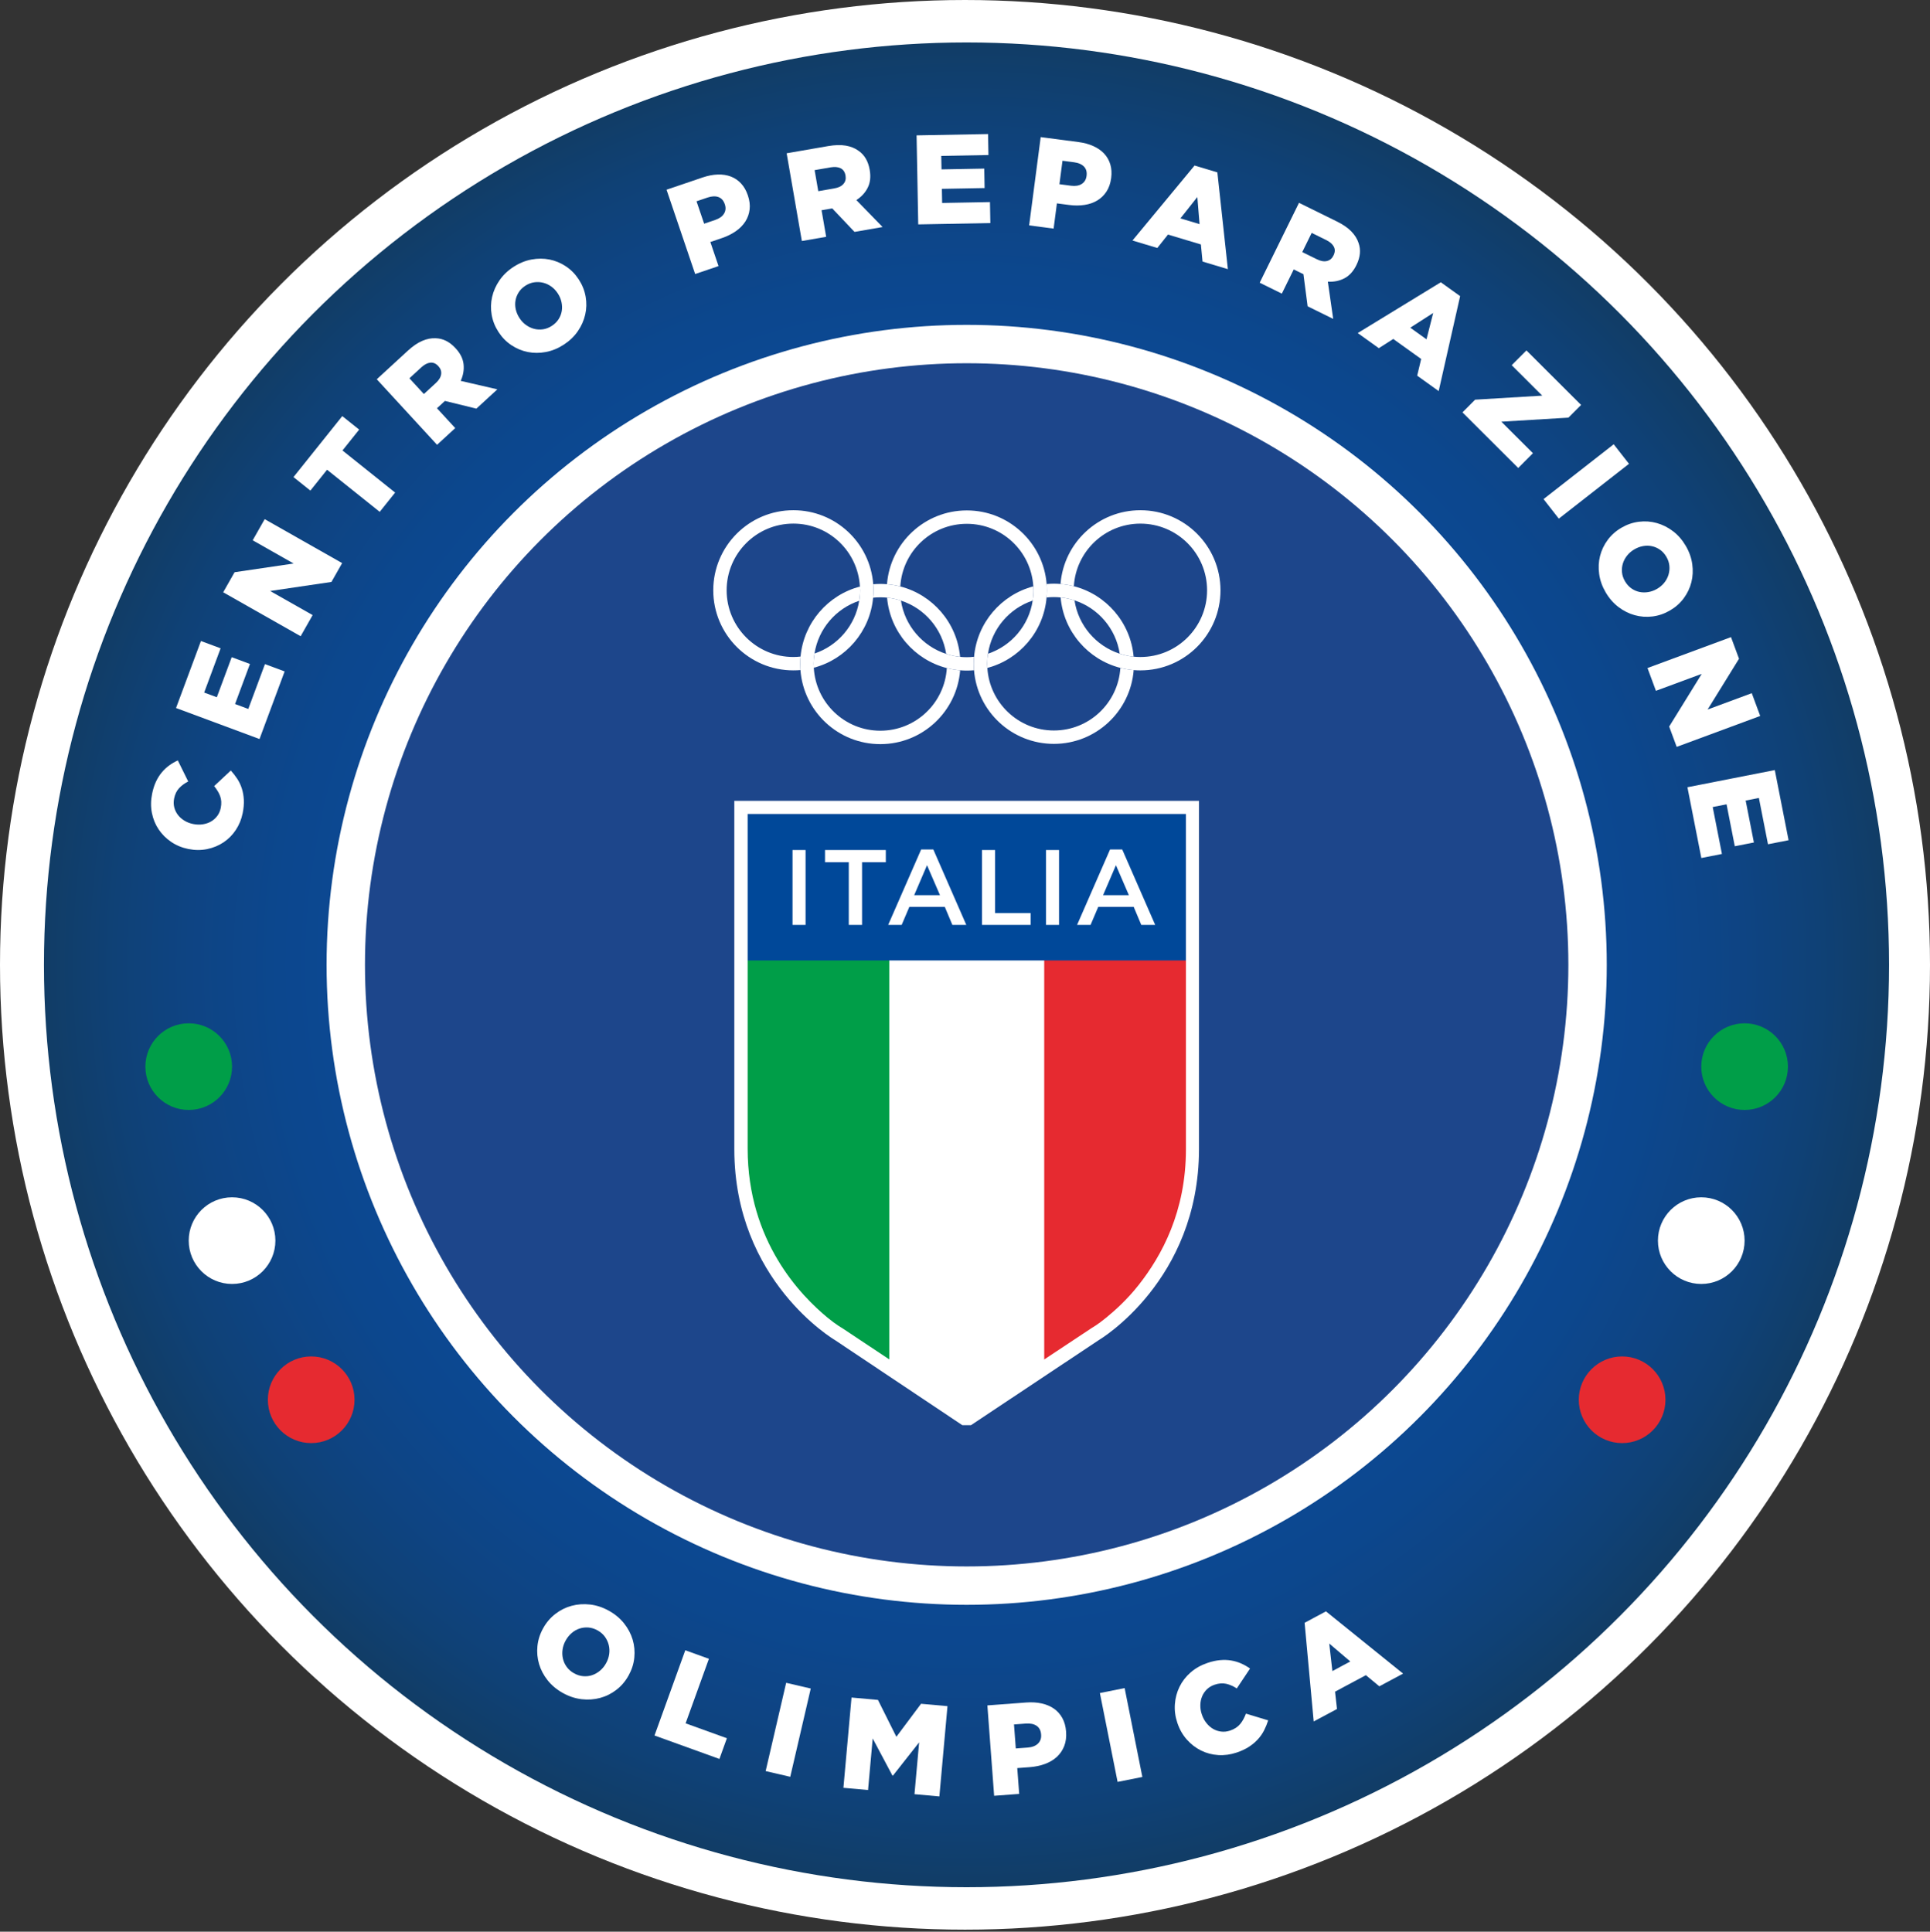 <?xml version="1.0" encoding="utf-8"?>
<!-- Generator: $$$/GeneralStr/196=Adobe Illustrator 27.6.0, SVG Export Plug-In . SVG Version: 6.00 Build 0)  -->
<svg version="1.1" id="Livello_1" xmlns="http://www.w3.org/2000/svg" xmlns:xlink="http://www.w3.org/1999/xlink" x="0px" y="0px"
	 viewBox="0 0 456.378 456.851" style="enable-background:new 0 0 456.378 456.851;" xml:space="preserve">
<rect x="0" y="0" width="456.378" height="456.851" fill="#333333" stroke="none"/>
<style type="text/css">
	.st0{fill:#FFFFFF;}
	.st1{fill:url(#SVGID_1_);}
	.st2{fill:#1D468B;}
	.st3{fill:#009E48;}
	.st4{fill:#E62A30;}
	.st5{fill:#004899;}
	.st6{fill:#D4BB6E;}
</style>
<g id="Livello_2_00000095319045624806480240000014857864851780382894_">
</g>
<g id="Livello_1_00000072270586398497101130000001250993365828423608_">
	<ellipse class="st0" cx="228.189" cy="228.188" rx="228.189" ry="228.187"/>
	
		<radialGradient id="SVGID_1_" cx="228.546" cy="226.812" r="218.151" gradientTransform="matrix(1 0 0 -1 0 455)" gradientUnits="userSpaceOnUse">
		<stop  offset="0" style="stop-color:#0A4A9A"/>
		<stop  offset="0.462" style="stop-color:#0A4A99"/>
		<stop  offset="0.628" style="stop-color:#0B4995"/>
		<stop  offset="0.747" style="stop-color:#0C478E"/>
		<stop  offset="0.843" style="stop-color:#0E4483"/>
		<stop  offset="0.924" style="stop-color:#0F4176"/>
		<stop  offset="0.995" style="stop-color:#113D67"/>
		<stop  offset="1" style="stop-color:#113D66"/>
	</radialGradient>
	<ellipse class="st1" cx="228.546" cy="228.188" rx="218.152" ry="218.15"/>
	<circle class="st0" cx="228.584" cy="228.188" r="151.359"/>
	<circle class="st2" cx="228.584" cy="228.188" r="142.281"/>
	<circle class="st3" cx="44.625" cy="252.262" r="10.247"/>
	<circle class="st0" cx="54.873" cy="293.413" r="10.247"/>
	<circle class="st4" cx="73.587" cy="331.051" r="10.247"/>
	<circle class="st3" cx="412.538" cy="252.262" r="10.247"/>
	<circle class="st0" cx="402.291" cy="293.413" r="10.247"/>
	<circle class="st4" cx="383.577" cy="331.051" r="10.247"/>
	<g>
		<path class="st0" d="M249.205,141.213c0.532,0,1.066,0.028,1.59,0.08
			c1.139,0.108,2.237,0.359,3.291,0.697c5.584,1.816,9.789,6.674,10.691,12.618
			c1.054,0.339,2.15,0.585,3.288,0.696c-0.712-8.077-6.489-14.691-14.135-16.66
			c-1.022-0.266-2.068-0.438-3.155-0.531c-0.52-0.04-1.047-0.07-1.569-0.07
			c-0.58,0-1.147,0.035-1.709,0.09c0.046,0.504,0.067,1.009,0.067,1.528
			c0,0.553-0.029,1.103-0.083,1.647C248.052,141.244,248.62,141.213,249.205,141.213"
			/>
		<path class="st0" d="M269.656,120.671c-9.951,0-18.116,7.684-18.88,17.447
			c1.086,0.088,2.134,0.261,3.153,0.525c0.504-8.259,7.343-14.803,15.727-14.803
			c8.713,0,15.777,7.058,15.777,15.775c0,8.704-7.064,15.77-15.777,15.77
			c-0.537,0-1.069-0.029-1.591-0.08c-1.139-0.112-2.235-0.355-3.289-0.699
			c-5.59-1.818-9.795-6.672-10.691-12.616c-1.052-0.336-2.153-0.587-3.288-0.699
			c0.709,8.079,6.485,14.703,14.129,16.668c1.024,0.255,2.072,0.434,3.152,0.524
			c0.52,0.044,1.048,0.066,1.579,0.066c10.466,0,18.946-8.481,18.946-18.934
			C288.602,129.148,280.122,120.671,269.656,120.671"/>
		<path class="st0" d="M206.488,138.18c-0.736-9.8-8.9-17.511-18.888-17.511
			c-10.456,0-18.938,8.479-18.938,18.943c0,10.452,8.482,18.935,18.938,18.935
			c0.572,0,1.131-0.023,1.675-0.07c-0.03-0.479-0.053-0.953-0.053-1.442
			c0-0.585,0.03-1.17,0.078-1.756c-0.555,0.067-1.123,0.103-1.7,0.103
			c-8.704,0-15.775-7.064-15.775-15.77c0-8.717,7.071-15.778,15.775-15.778
			c8.42,0,15.271,6.589,15.738,14.89c0.013,0.295,0.044,0.583,0.044,0.888
			c0,0.846-0.089,1.664-0.214,2.472c-0.927,5.861-5.073,10.644-10.565,12.478
			c-0.132,0.81-0.217,1.635-0.217,2.474c0,0.306,0.029,0.598,0.047,0.887
			c7.571-1.985,13.296-8.553,14.028-16.567c0.057-0.573,0.09-1.158,0.09-1.743
			C206.552,139.125,206.532,138.652,206.488,138.18"/>
		<path class="st0" d="M208.162,141.267c0.538,0,1.07,0.027,1.596,0.08
			c1.131,0.113,2.234,0.356,3.286,0.698c5.592,1.818,9.792,6.667,10.694,12.61
			c1.056,0.34,2.152,0.579,3.29,0.695c-0.72-8.071-6.489-14.686-14.138-16.652
			c-1.02-0.264-2.074-0.437-3.15-0.526c-0.518-0.04-1.047-0.072-1.577-0.072
			c-0.568,0-1.119,0.032-1.675,0.077c0.039,0.476,0.064,0.949,0.064,1.435
			c0,0.587-0.032,1.171-0.09,1.743C207.026,141.3,207.589,141.267,208.162,141.267"/>
		<path class="st0" d="M223.89,158.006c-0.5,8.261-7.337,14.812-15.727,14.812
			c-8.411,0-15.268-6.597-15.728-14.893c-0.017-0.291-0.048-0.582-0.048-0.887
			c0-0.84,0.088-1.664,0.217-2.475c0.922-5.86,5.063-10.64,10.565-12.477
			c0.126-0.807,0.214-1.629,0.214-2.474c0-0.303-0.026-0.593-0.044-0.887
			c-7.576,1.992-13.297,8.553-14.038,16.556c-0.048,0.585-0.078,1.169-0.078,1.757
			c0,0.486,0.029,0.962,0.053,1.437c0.736,9.787,8.905,17.516,18.888,17.516
			c9.959,0,18.117-7.697,18.877-17.461C225.962,158.442,224.908,158.262,223.89,158.006
			"/>
		<path class="st0" d="M228.617,155.432c-0.535,0-1.065-0.024-1.589-0.082
			c-1.135-0.115-2.233-0.354-3.291-0.695c-5.588-1.82-9.789-6.673-10.695-12.61
			c-1.046-0.342-2.153-0.586-3.284-0.699c0.71,8.072,6.488,14.697,14.13,16.661
			c1.019,0.256,2.074,0.435,3.15,0.522c0.528,0.046,1.049,0.066,1.578,0.066
			c0.58,0,1.149-0.026,1.708-0.07c-0.038-0.51-0.066-1.018-0.066-1.535
			c0-0.563,0.029-1.108,0.076-1.653C229.772,155.395,229.197,155.432,228.617,155.432"
			/>
		<path class="st0" d="M247.495,138.128c-0.786-9.747-8.933-17.41-18.877-17.41
			c-9.96,0-18.114,7.684-18.878,17.456c1.076,0.088,2.13,0.262,3.15,0.523
			c0.504-8.267,7.335-14.812,15.728-14.812c8.386,0,15.215,6.539,15.725,14.793
			c0.026,0.322,0.051,0.648,0.051,0.983c0,0.808-0.079,1.596-0.2,2.373
			c-0.887,5.903-5.045,10.725-10.571,12.579c-0.122,0.777-0.197,1.562-0.197,2.379
			c0,0.33,0.029,0.652,0.043,0.977c7.603-2.006,13.324-8.617,14.012-16.662
			c0.053-0.545,0.084-1.098,0.084-1.646
			C247.565,139.141,247.541,138.636,247.495,138.128"/>
		<path class="st0" d="M264.925,157.958c-0.499,8.249-7.336,14.807-15.719,14.807
			c-8.386,0-15.224-6.549-15.731-14.796c-0.019-0.325-0.048-0.653-0.048-0.977
			c0-0.817,0.074-1.601,0.197-2.379c0.893-5.905,5.045-10.727,10.572-12.577
			c0.12-0.777,0.199-1.567,0.199-2.375c0-0.336-0.026-0.66-0.052-0.983
			c-7.592,2.004-13.311,8.614-14.009,16.658c-0.047,0.546-0.076,1.091-0.076,1.656
			c0,0.511,0.029,1.025,0.067,1.534c0.776,9.738,8.93,17.403,18.88,17.403
			c9.947,0,18.109-7.687,18.871-17.446C266.998,158.392,265.948,158.213,264.925,157.958
			"/>
		<polygon class="st0" points="207.992,226.62 207.992,320.507 228.511,334.156 249.189,320.507 
			249.189,226.62 		"/>
		<path class="st3" d="M176.274,226.62v44.931c0,22.213,12.773,35.178,19.058,40.371
			c2.091,1.721,3.409,2.445,3.481,2.486l11.467,7.611v-95.4H176.274z"/>
		<path class="st4" d="M246.924,322.02l11.599-7.653c0-0.008,1.323-0.723,3.413-2.444
			c2.089-1.721,4.886-4.196,7.685-7.732c5.596-7.087,11.328-17.629,11.332-32.464
			v-45.107h-34.029V322.02z"/>
		<rect x="176.282" y="191.867" class="st5" width="104.706" height="35.285"/>
		<rect x="247.338" y="201.035" class="st0" width="3.088" height="17.711"/>
		<rect x="187.406" y="201.035" class="st0" width="3.084" height="17.711"/>
		<polygon class="st0" points="200.708,203.917 195.087,203.917 195.087,201.035 209.463,201.035 
			209.463,203.917 203.845,203.917 203.845,218.745 200.708,218.745 		"/>
		<path class="st0" d="M217.818,200.908h2.883l7.794,17.837h-3.291l-1.796-4.275h-8.375
			l-1.822,4.275h-3.188L217.818,200.908z M222.272,211.712l-3.064-7.087l-3.033,7.087
			H222.272z"/>
		<polygon class="st0" points="232.207,201.035 235.293,201.035 235.293,215.937 243.721,215.937 
			243.721,218.745 232.207,218.745 		"/>
		<path class="st0" d="M262.488,200.908h2.884l7.793,17.837h-3.288l-1.798-4.275h-8.376
			l-1.821,4.275h-3.188L262.488,200.908z M266.941,211.712l-3.06-7.087l-3.04,7.087
			H266.941z"/>
		<path class="st0" d="M227.552,337.057l-30.134-20.134
			c-0.165-0.098-23.742-14.005-23.777-45.069v-82.457h109.877v82.43
			c-0.036,31.064-23.504,44.998-23.603,45.054l-30.308,20.176H227.552z
			 M228.652,333.624l29.574-19.594c0-0.008,1.31-0.716,3.38-2.42
			c2.068-1.704,4.838-4.154,7.608-7.655c5.541-7.017,11.216-17.455,11.219-32.143
			v-79.309H176.793v79.135c0,21.994,12.646,34.829,18.869,39.972
			c2.071,1.704,3.375,2.42,3.447,2.462l29.402,19.552H228.652z"/>
	</g>
	<g>
		<path class="st0" d="M57.385,192.308c-0.298,1.474-0.844,2.806-1.638,3.996
			s-1.763,2.165-2.909,2.925c-1.146,0.761-2.43,1.289-3.851,1.584
			c-1.42,0.296-2.897,0.289-4.43-0.021l-0.059-0.012
			c-1.494-0.302-2.838-0.861-4.035-1.676c-1.195-0.814-2.183-1.802-2.96-2.962
			c-0.778-1.16-1.308-2.459-1.59-3.897c-0.282-1.438-0.264-2.943,0.055-4.516
			c0.214-1.062,0.513-2.003,0.894-2.827c0.381-0.823,0.836-1.554,1.365-2.194
			c0.528-0.64,1.117-1.196,1.765-1.668c0.648-0.472,1.333-0.871,2.053-1.196
			l2.46,4.979c-0.866,0.438-1.587,0.968-2.163,1.588s-0.965,1.431-1.168,2.434
			c-0.147,0.728-0.139,1.42,0.025,2.077s0.448,1.252,0.851,1.784
			c0.404,0.532,0.916,0.988,1.534,1.369c0.619,0.381,1.302,0.647,2.048,0.798
			l0.059,0.012c0.767,0.155,1.514,0.179,2.242,0.07s1.381-0.329,1.96-0.663
			c0.579-0.333,1.072-0.77,1.478-1.312c0.407-0.542,0.683-1.176,0.831-1.904
			c0.107-0.531,0.147-1.029,0.118-1.495c-0.028-0.466-0.119-0.904-0.271-1.313
			c-0.152-0.409-0.348-0.807-0.587-1.193c-0.239-0.386-0.513-0.774-0.823-1.164
			l3.938-3.685c0.569,0.627,1.08,1.288,1.533,1.983
			c0.453,0.695,0.811,1.453,1.074,2.274s0.421,1.712,0.472,2.674
			C57.706,190.117,57.616,191.168,57.385,192.308z"/>
		<path class="st0" d="M41.626,167.449l5.889-15.848l4.653,1.729l-3.888,10.462l2.989,1.11
			l3.521-9.475l4.314,1.604l-3.521,9.475l3.13,1.163l3.94-10.603l4.653,1.729
			l-5.941,15.988L41.626,167.449z"/>
		<path class="st0" d="M52.778,140.08l2.692-4.746l13.965-2.06l-9.681-5.492l2.835-4.998
			l18.316,10.39l-2.529,4.458l-14.495,2.141l10.048,5.699l-2.835,4.998
			L52.778,140.08z"/>
		<path class="st0" d="M77.339,111.094l-3.946,4.934l-3.994-3.194l11.538-14.424
			l3.994,3.194l-3.946,4.933l12.451,9.959l-3.645,4.558L77.339,111.094z"/>
		<path class="st0" d="M89.096,89.698l7.329-6.741c1.196-1.1,2.342-1.882,3.441-2.347
			c1.098-0.465,2.149-0.669,3.155-0.613c1.729,0.044,3.294,0.826,4.692,2.346
			l0.041,0.044c1.1,1.196,1.722,2.45,1.865,3.761
			c0.144,1.312-0.081,2.623-0.675,3.932l8.667,2.001l-4.959,4.562l-7.439-1.822
			l-0.044,0.041l-1.837,1.69l4.317,4.694l-4.295,3.951L89.096,89.698z
			 M103.069,90.58c0.738-0.679,1.154-1.368,1.247-2.066
			c0.093-0.699-0.118-1.328-0.634-1.889l-0.041-0.044
			c-0.57-0.62-1.201-0.891-1.893-0.813c-0.691,0.078-1.399,0.449-2.122,1.114
			l-2.812,2.586l3.421,3.72L103.069,90.58z"/>
		<path class="st0" d="M133.32,81.51c-1.362,0.886-2.779,1.466-4.25,1.742
			c-1.472,0.275-2.896,0.275-4.272-0.002c-1.376-0.277-2.665-0.814-3.866-1.612
			c-1.201-0.798-2.211-1.828-3.031-3.088l-0.033-0.05
			c-0.82-1.261-1.354-2.606-1.602-4.036s-0.214-2.839,0.102-4.229
			c0.316-1.39,0.898-2.702,1.747-3.935c0.848-1.234,1.953-2.293,3.315-3.179
			c1.362-0.886,2.779-1.466,4.25-1.742c1.472-0.275,2.896-0.274,4.272,0.002
			c1.376,0.277,2.665,0.814,3.866,1.613c1.201,0.798,2.211,1.827,3.031,3.088
			l0.033,0.05c0.82,1.261,1.354,2.606,1.603,4.036s0.214,2.839-0.103,4.229
			c-0.316,1.39-0.898,2.702-1.747,3.935
			C135.787,79.565,134.681,80.624,133.32,81.51z M130.487,77.072
			c0.674-0.438,1.208-0.965,1.6-1.579c0.393-0.614,0.643-1.262,0.752-1.942
			s0.087-1.378-0.066-2.092c-0.152-0.714-0.436-1.391-0.852-2.03l-0.033-0.05
			c-0.416-0.639-0.919-1.173-1.51-1.602c-0.591-0.429-1.231-0.73-1.919-0.904
			c-0.689-0.174-1.396-0.21-2.122-0.109c-0.726,0.102-1.426,0.372-2.1,0.81
			c-0.675,0.439-1.204,0.962-1.587,1.571c-0.384,0.608-0.635,1.256-0.752,1.942
			s-0.095,1.384,0.066,2.093c0.161,0.709,0.449,1.382,0.865,2.021l0.033,0.05
			c0.416,0.639,0.919,1.173,1.51,1.602c0.591,0.429,1.227,0.733,1.907,0.913
			c0.681,0.18,1.384,0.219,2.109,0.117
			C129.113,77.781,129.813,77.511,130.487,77.072z"/>
		<path class="st0" d="M157.612,44.867l8.546-2.901c1.253-0.426,2.446-0.656,3.578-0.69
			c1.132-0.035,2.16,0.125,3.085,0.478c0.924,0.353,1.73,0.901,2.416,1.642
			c0.686,0.741,1.216,1.663,1.589,2.764l0.02,0.057
			c0.4,1.178,0.538,2.285,0.413,3.323c-0.124,1.038-0.463,1.989-1.017,2.855
			s-1.305,1.629-2.256,2.291c-0.951,0.662-2.044,1.202-3.278,1.621l-2.735,0.928
			l1.934,5.697l-5.526,1.876L157.612,44.867z M169.124,52.015
			c0.987-0.335,1.682-0.832,2.083-1.49c0.401-0.658,0.466-1.388,0.194-2.19
			l-0.02-0.057c-0.292-0.859-0.794-1.418-1.506-1.677
			c-0.713-0.258-1.572-0.217-2.579,0.125l-2.592,0.88l1.799,5.298L169.124,52.015z"/>
		<path class="st0" d="M186.015,36.252l9.811-1.701c1.601-0.277,2.988-0.314,4.164-0.111
			c1.175,0.204,2.17,0.601,2.985,1.192c1.431,0.973,2.323,2.478,2.675,4.513
			l0.01,0.06c0.278,1.6,0.122,2.991-0.467,4.172
			c-0.589,1.181-1.488,2.162-2.696,2.94l6.204,6.374l-6.64,1.151l-5.269-5.56
			l-0.059,0.01l-2.46,0.427l1.089,6.284l-5.75,0.997L186.015,36.252z M197.286,44.557
			c0.988-0.171,1.71-0.525,2.167-1.062s0.62-1.181,0.489-1.932l-0.01-0.059
			c-0.144-0.83-0.528-1.399-1.151-1.709c-0.624-0.309-1.42-0.379-2.388-0.212
			l-3.764,0.653l0.863,4.979L197.286,44.557z"/>
		<path class="st0" d="M216.74,32.015l16.903-0.311l0.092,4.962l-11.159,0.206
			l0.059,3.188l10.106-0.186l0.084,4.602l-10.105,0.186l0.061,3.338l11.31-0.208
			l0.092,4.963l-17.055,0.314L216.74,32.015z"/>
		<path class="st0" d="M246.089,32.428l8.948,1.17c1.312,0.172,2.484,0.492,3.515,0.96
			c1.031,0.469,1.883,1.065,2.558,1.791c0.673,0.726,1.154,1.572,1.442,2.54
			c0.287,0.968,0.356,2.029,0.205,3.182l-0.008,0.06
			c-0.161,1.233-0.526,2.288-1.096,3.164c-0.57,0.876-1.295,1.581-2.173,2.113
			c-0.879,0.532-1.891,0.886-3.036,1.059c-1.146,0.174-2.364,0.176-3.656,0.007
			l-2.864-0.375l-0.78,5.966l-5.786-0.757L246.089,32.428z M253.261,43.924
			c1.033,0.135,1.876-0.003,2.527-0.417c0.65-0.413,1.03-1.04,1.141-1.879
			l0.008-0.06c0.117-0.899-0.087-1.623-0.611-2.169
			c-0.525-0.546-1.314-0.889-2.368-1.026l-2.715-0.355l-0.726,5.548
			L253.261,43.924z"/>
		<path class="st0" d="M282.475,39.147l5.388,1.617l2.487,22.89l-5.992-1.799
			l-0.389-4.043l-7.779-2.335l-2.521,3.169l-5.878-1.765L282.475,39.147z
			 M283.654,53.006l-0.526-6.408l-3.998,5.05L283.654,53.006z"/>
		<path class="st0" d="M307.168,47.97l8.934,4.397c1.458,0.718,2.602,1.504,3.433,2.36
			c0.83,0.856,1.4,1.763,1.712,2.721c0.584,1.628,0.42,3.37-0.492,5.223
			l-0.026,0.054c-0.718,1.458-1.662,2.49-2.833,3.099s-2.475,0.872-3.91,0.791
			l1.267,8.804l-6.046-2.976l-0.989-7.595l-0.055-0.026l-2.24-1.103l-2.816,5.722
			l-5.235-2.577L307.168,47.97z M311.395,61.316
			c0.899,0.443,1.691,0.582,2.377,0.416c0.685-0.166,1.195-0.59,1.532-1.274
			l0.026-0.054c0.372-0.755,0.396-1.442,0.075-2.059
			c-0.323-0.617-0.925-1.143-1.807-1.576l-3.428-1.688l-2.231,4.535L311.395,61.316z"
			/>
		<path class="st0" d="M340.7,66.758l4.571,3.278l-5.073,22.459l-5.085-3.646l0.944-3.95
			l-6.601-4.733l-3.414,2.179l-4.987-3.576L340.7,66.758z M337.317,80.251
			l1.582-6.232l-5.42,3.48L337.317,80.251z"/>
		<path class="st0" d="M348.816,94.525l15.867-0.954l-7.219-7.203l3.484-3.492l12.927,12.897
			l-2.996,3.002l-15.867,0.954l7.475,7.458l-3.485,3.493l-13.182-13.152
			L348.816,94.525z"/>
		<path class="st0" d="M381.587,105.073l3.612,4.623l-16.594,12.965l-3.611-4.623
			L381.587,105.073z"/>
		<path class="st0" d="M379.684,140.09c-0.819-1.403-1.331-2.846-1.535-4.329
			c-0.204-1.483-0.136-2.906,0.208-4.267c0.342-1.362,0.941-2.623,1.796-3.784
			c0.855-1.161,1.932-2.121,3.23-2.879l0.053-0.03
			c1.299-0.759,2.668-1.227,4.107-1.406c1.44-0.179,2.847-0.077,4.22,0.306
			c1.373,0.382,2.655,1.027,3.847,1.934s2.196,2.062,3.016,3.464
			c0.819,1.403,1.331,2.846,1.535,4.329s0.135,2.905-0.208,4.267
			c-0.343,1.361-0.941,2.623-1.796,3.784c-0.855,1.161-1.932,2.121-3.23,2.879
			l-0.053,0.03c-1.299,0.758-2.668,1.228-4.107,1.406
			c-1.44,0.179-2.847,0.077-4.22-0.306c-1.373-0.382-2.655-1.027-3.847-1.934
			S380.504,141.492,379.684,140.09z M384.253,137.473c0.405,0.695,0.906,1.253,1.5,1.674
			c0.595,0.421,1.229,0.703,1.904,0.844s1.372,0.153,2.093,0.035
			s1.41-0.369,2.068-0.753l0.053-0.03c0.657-0.384,1.215-0.861,1.672-1.431
			c0.457-0.569,0.789-1.194,0.996-1.874s0.277-1.384,0.211-2.114
			c-0.066-0.729-0.303-1.442-0.708-2.137s-0.903-1.249-1.492-1.661
			c-0.59-0.413-1.225-0.694-1.904-0.845c-0.681-0.15-1.378-0.162-2.094-0.035
			s-1.402,0.383-2.06,0.767l-0.053,0.03c-0.658,0.384-1.216,0.861-1.672,1.431
			c-0.458,0.57-0.792,1.19-1.004,1.861c-0.212,0.671-0.285,1.372-0.219,2.101
			C383.611,136.067,383.847,136.778,384.253,137.473z"/>
		<path class="st0" d="M409.321,150.68l1.896,5.117l-7.423,12.007l10.438-3.865l1.995,5.388
			l-19.747,7.312l-1.779-4.806l7.702-12.464l-10.833,4.011l-1.995-5.388
			L409.321,150.68z"/>
		<path class="st0" d="M419.679,182.124l3.259,16.589l-4.87,0.957l-2.151-10.951
			l-3.129,0.615l1.948,9.918l-4.517,0.887l-1.948-9.918l-3.276,0.644l2.181,11.099
			l-4.87,0.957l-3.289-16.737L419.679,182.124z"/>
	</g>
	<g>
		<path class="st0" d="M133.102,400.402c-1.445-0.803-2.643-1.8-3.592-2.992
			c-0.949-1.192-1.627-2.474-2.033-3.844c-0.407-1.369-0.538-2.784-0.392-4.245
			c0.146-1.46,0.59-2.859,1.333-4.197l0.03-0.054
			c0.743-1.339,1.699-2.46,2.866-3.364s2.452-1.546,3.853-1.924
			c1.4-0.378,2.858-0.479,4.372-0.304s2.993,0.664,4.439,1.467
			c1.445,0.803,2.643,1.8,3.591,2.992c0.949,1.192,1.626,2.474,2.034,3.844
			c0.406,1.37,0.537,2.785,0.392,4.245c-0.145,1.46-0.589,2.859-1.333,4.198
			l-0.03,0.054c-0.743,1.338-1.699,2.46-2.866,3.363
			c-1.168,0.905-2.452,1.546-3.853,1.924c-1.401,0.378-2.858,0.479-4.372,0.304
			C136.027,401.694,134.548,401.205,133.102,400.402z M135.744,395.74
			c0.715,0.397,1.443,0.627,2.182,0.687c0.739,0.061,1.441-0.022,2.105-0.249
			c0.664-0.227,1.281-0.578,1.851-1.056c0.569-0.478,1.043-1.056,1.419-1.733
			l0.03-0.054c0.376-0.678,0.617-1.386,0.721-2.121
			c0.104-0.736,0.07-1.455-0.101-2.158c-0.172-0.702-0.477-1.355-0.913-1.96
			c-0.438-0.604-1.014-1.105-1.729-1.503s-1.439-0.624-2.169-0.68
			c-0.73-0.055-1.432,0.028-2.105,0.249c-0.674,0.222-1.291,0.574-1.851,1.057
			c-0.561,0.482-1.029,1.062-1.406,1.741l-0.03,0.054
			c-0.377,0.678-0.617,1.385-0.722,2.12c-0.104,0.736-0.075,1.453,0.088,2.15
			c0.163,0.698,0.462,1.349,0.899,1.953
			C134.451,394.842,135.027,395.342,135.744,395.74z"/>
		<path class="st0" d="M162.046,390.295l5.587,2.018l-5.512,15.263l9.763,3.525
			l-1.768,4.896l-15.35-5.543L162.046,390.295z"/>
		<path class="st0" d="M185.899,397.993l5.816,1.351l-4.849,20.877l-5.816-1.351
			L185.899,397.993z"/>
		<path class="st0" d="M201.357,401.476l6.251,0.562l4.351,8.722l5.835-7.808l6.252,0.562
			l-1.917,21.347l-5.886-0.528l1.101-12.259l-6.194,7.866l-0.122-0.011
			l-4.668-8.78l-1.096,12.198l-5.825-0.523L201.357,401.476z"/>
		<path class="st0" d="M233.482,403.336l9.16-0.687c1.344-0.101,2.577-0.023,3.702,0.229
			c1.124,0.254,2.097,0.672,2.918,1.255c0.822,0.584,1.477,1.328,1.964,2.233
			s0.775,1.948,0.863,3.128l0.005,0.062c0.095,1.262-0.051,2.389-0.438,3.379
			c-0.387,0.991-0.963,1.843-1.728,2.556c-0.766,0.713-1.701,1.273-2.807,1.684
			s-2.319,0.665-3.643,0.765l-2.931,0.219l0.457,6.106l-5.924,0.444L233.482,403.336
			z M243.01,413.307c1.059-0.08,1.869-0.393,2.433-0.938
			c0.562-0.547,0.812-1.249,0.748-2.109l-0.005-0.062
			c-0.069-0.921-0.422-1.6-1.059-2.035s-1.494-0.613-2.573-0.533l-2.778,0.209
			l0.426,5.679L243.01,413.307z"/>
		<path class="st0" d="M260.084,400.407l5.855-1.168l4.189,21.02l-5.855,1.167
			L260.084,400.407z"/>
		<path class="st0" d="M292.429,414.485c-1.451,0.488-2.902,0.687-4.355,0.595
			c-1.452-0.093-2.806-0.45-4.06-1.072c-1.255-0.622-2.374-1.484-3.358-2.585
			s-1.73-2.406-2.238-3.915l-0.02-0.058c-0.495-1.47-0.688-2.939-0.58-4.409
			c0.108-1.468,0.476-2.841,1.102-4.118c0.625-1.276,1.5-2.405,2.623-3.387
			c1.124-0.981,2.459-1.732,4.007-2.254c1.045-0.352,2.026-0.569,2.946-0.652
			c0.919-0.084,1.796-0.056,2.629,0.084s1.623,0.374,2.369,0.704
			c0.747,0.331,1.446,0.73,2.101,1.199l-3.133,4.706
			c-0.828-0.54-1.662-0.905-2.502-1.097c-0.839-0.19-1.753-0.12-2.739,0.212
			c-0.716,0.24-1.321,0.602-1.817,1.08c-0.495,0.479-0.875,1.032-1.137,1.659
			c-0.264,0.627-0.404,1.311-0.425,2.049c-0.021,0.739,0.093,1.477,0.341,2.212
			l0.02,0.058c0.254,0.755,0.613,1.425,1.08,2.011s0.994,1.05,1.583,1.39
			c0.588,0.341,1.225,0.552,1.909,0.633c0.685,0.082,1.385,0.003,2.101-0.238
			c0.522-0.176,0.981-0.396,1.378-0.658c0.396-0.263,0.735-0.564,1.019-0.908
			c0.283-0.343,0.533-0.718,0.752-1.125c0.218-0.407,0.42-0.847,0.605-1.319
			l5.253,1.592c-0.263,0.821-0.584,1.607-0.966,2.36
			c-0.382,0.754-0.867,1.455-1.456,2.105s-1.294,1.243-2.115,1.778
			S293.551,414.108,292.429,414.485z"/>
		<path class="st0" d="M308.495,383.797l5.048-2.704l18.235,14.72l-5.614,3.008
			l-3.184-2.637l-7.288,3.903l0.458,4.097l-5.506,2.949L308.495,383.797z
			 M319.299,392.944l-4.981-4.243l0.744,6.514L319.299,392.944z"/>
	</g>
	<g>
		<path class="st6" d="M120.177,485.033h21.151v5.516h-15.04v5.993h13.255v5.516h-13.255
			v10.755h-6.111V485.033z"/>
		<path class="st6" d="M170.219,513.289c-2.143,0-4.114-0.377-5.913-1.132
			c-1.799-0.754-3.354-1.771-4.663-3.056c-1.31-1.282-2.328-2.791-3.056-4.523
			s-1.091-3.592-1.091-5.576v-0.079c0-1.984,0.37-3.843,1.111-5.576
			c0.74-1.732,1.766-3.254,3.075-4.563s2.87-2.342,4.683-3.096
			s3.79-1.131,5.934-1.131c2.143,0,4.113,0.377,5.913,1.131
			c1.799,0.754,3.353,1.773,4.662,3.056c1.31,1.284,2.328,2.792,3.057,4.524
			c0.727,1.733,1.091,3.592,1.091,5.576v0.079c0,1.984-0.371,3.843-1.111,5.575
			c-0.741,1.733-1.766,3.255-3.075,4.564s-2.871,2.341-4.683,3.095
			C174.34,512.912,172.363,513.289,170.219,513.289z M170.299,507.653
			c1.216,0,2.341-0.225,3.373-0.675c1.031-0.449,1.911-1.071,2.639-1.865
			c0.728-0.793,1.296-1.712,1.707-2.758c0.409-1.045,0.614-2.163,0.614-3.354
			v-0.079c0-1.19-0.205-2.314-0.614-3.373c-0.411-1.059-0.992-1.984-1.746-2.778
			c-0.755-0.794-1.647-1.422-2.68-1.885c-1.031-0.463-2.156-0.694-3.373-0.694
			c-1.243,0-2.375,0.225-3.393,0.674c-1.019,0.45-1.892,1.072-2.619,1.865
			c-0.729,0.794-1.297,1.714-1.707,2.759s-0.615,2.162-0.615,3.354v0.079
			c0,1.19,0.205,2.315,0.615,3.373c0.41,1.059,0.992,1.984,1.746,2.778
			c0.754,0.793,1.641,1.422,2.659,1.885S169.055,507.653,170.299,507.653z"/>
		<path class="st6" d="M200.975,485.033h12.699c3.518,0,6.217,0.939,8.096,2.817
			c1.587,1.588,2.381,3.704,2.381,6.35v0.079c0,2.249-0.55,4.082-1.647,5.497
			s-2.533,2.454-4.306,3.115l6.786,9.921h-7.144l-5.952-8.89h-0.079h-4.723v8.89
			h-6.111V485.033z M213.277,498.526c1.508,0,2.665-0.357,3.473-1.072
			c0.807-0.714,1.21-1.666,1.21-2.857v-0.079c0-1.322-0.423-2.314-1.27-2.977
			c-0.847-0.661-2.024-0.992-3.532-0.992h-6.071v7.978H213.277z"/>
		<path class="st6" d="M240.184,485.033h6.587l7.303,11.746l7.302-11.746h6.588v27.779
			h-6.032v-18.136l-7.818,11.865h-0.158l-7.739-11.746v18.017h-6.031V485.033z"/>
		<path class="st6" d="M285.424,485.033h6.111v27.779h-6.111V485.033z"/>
		<path class="st6" d="M318.522,484.835h5.635l11.905,27.978h-6.389l-2.54-6.23h-11.747
			l-2.54,6.23h-6.23L318.522,484.835z M324.951,501.184l-3.69-9.008l-3.691,9.008
			H324.951z"/>
	</g>
</g>
</svg>
